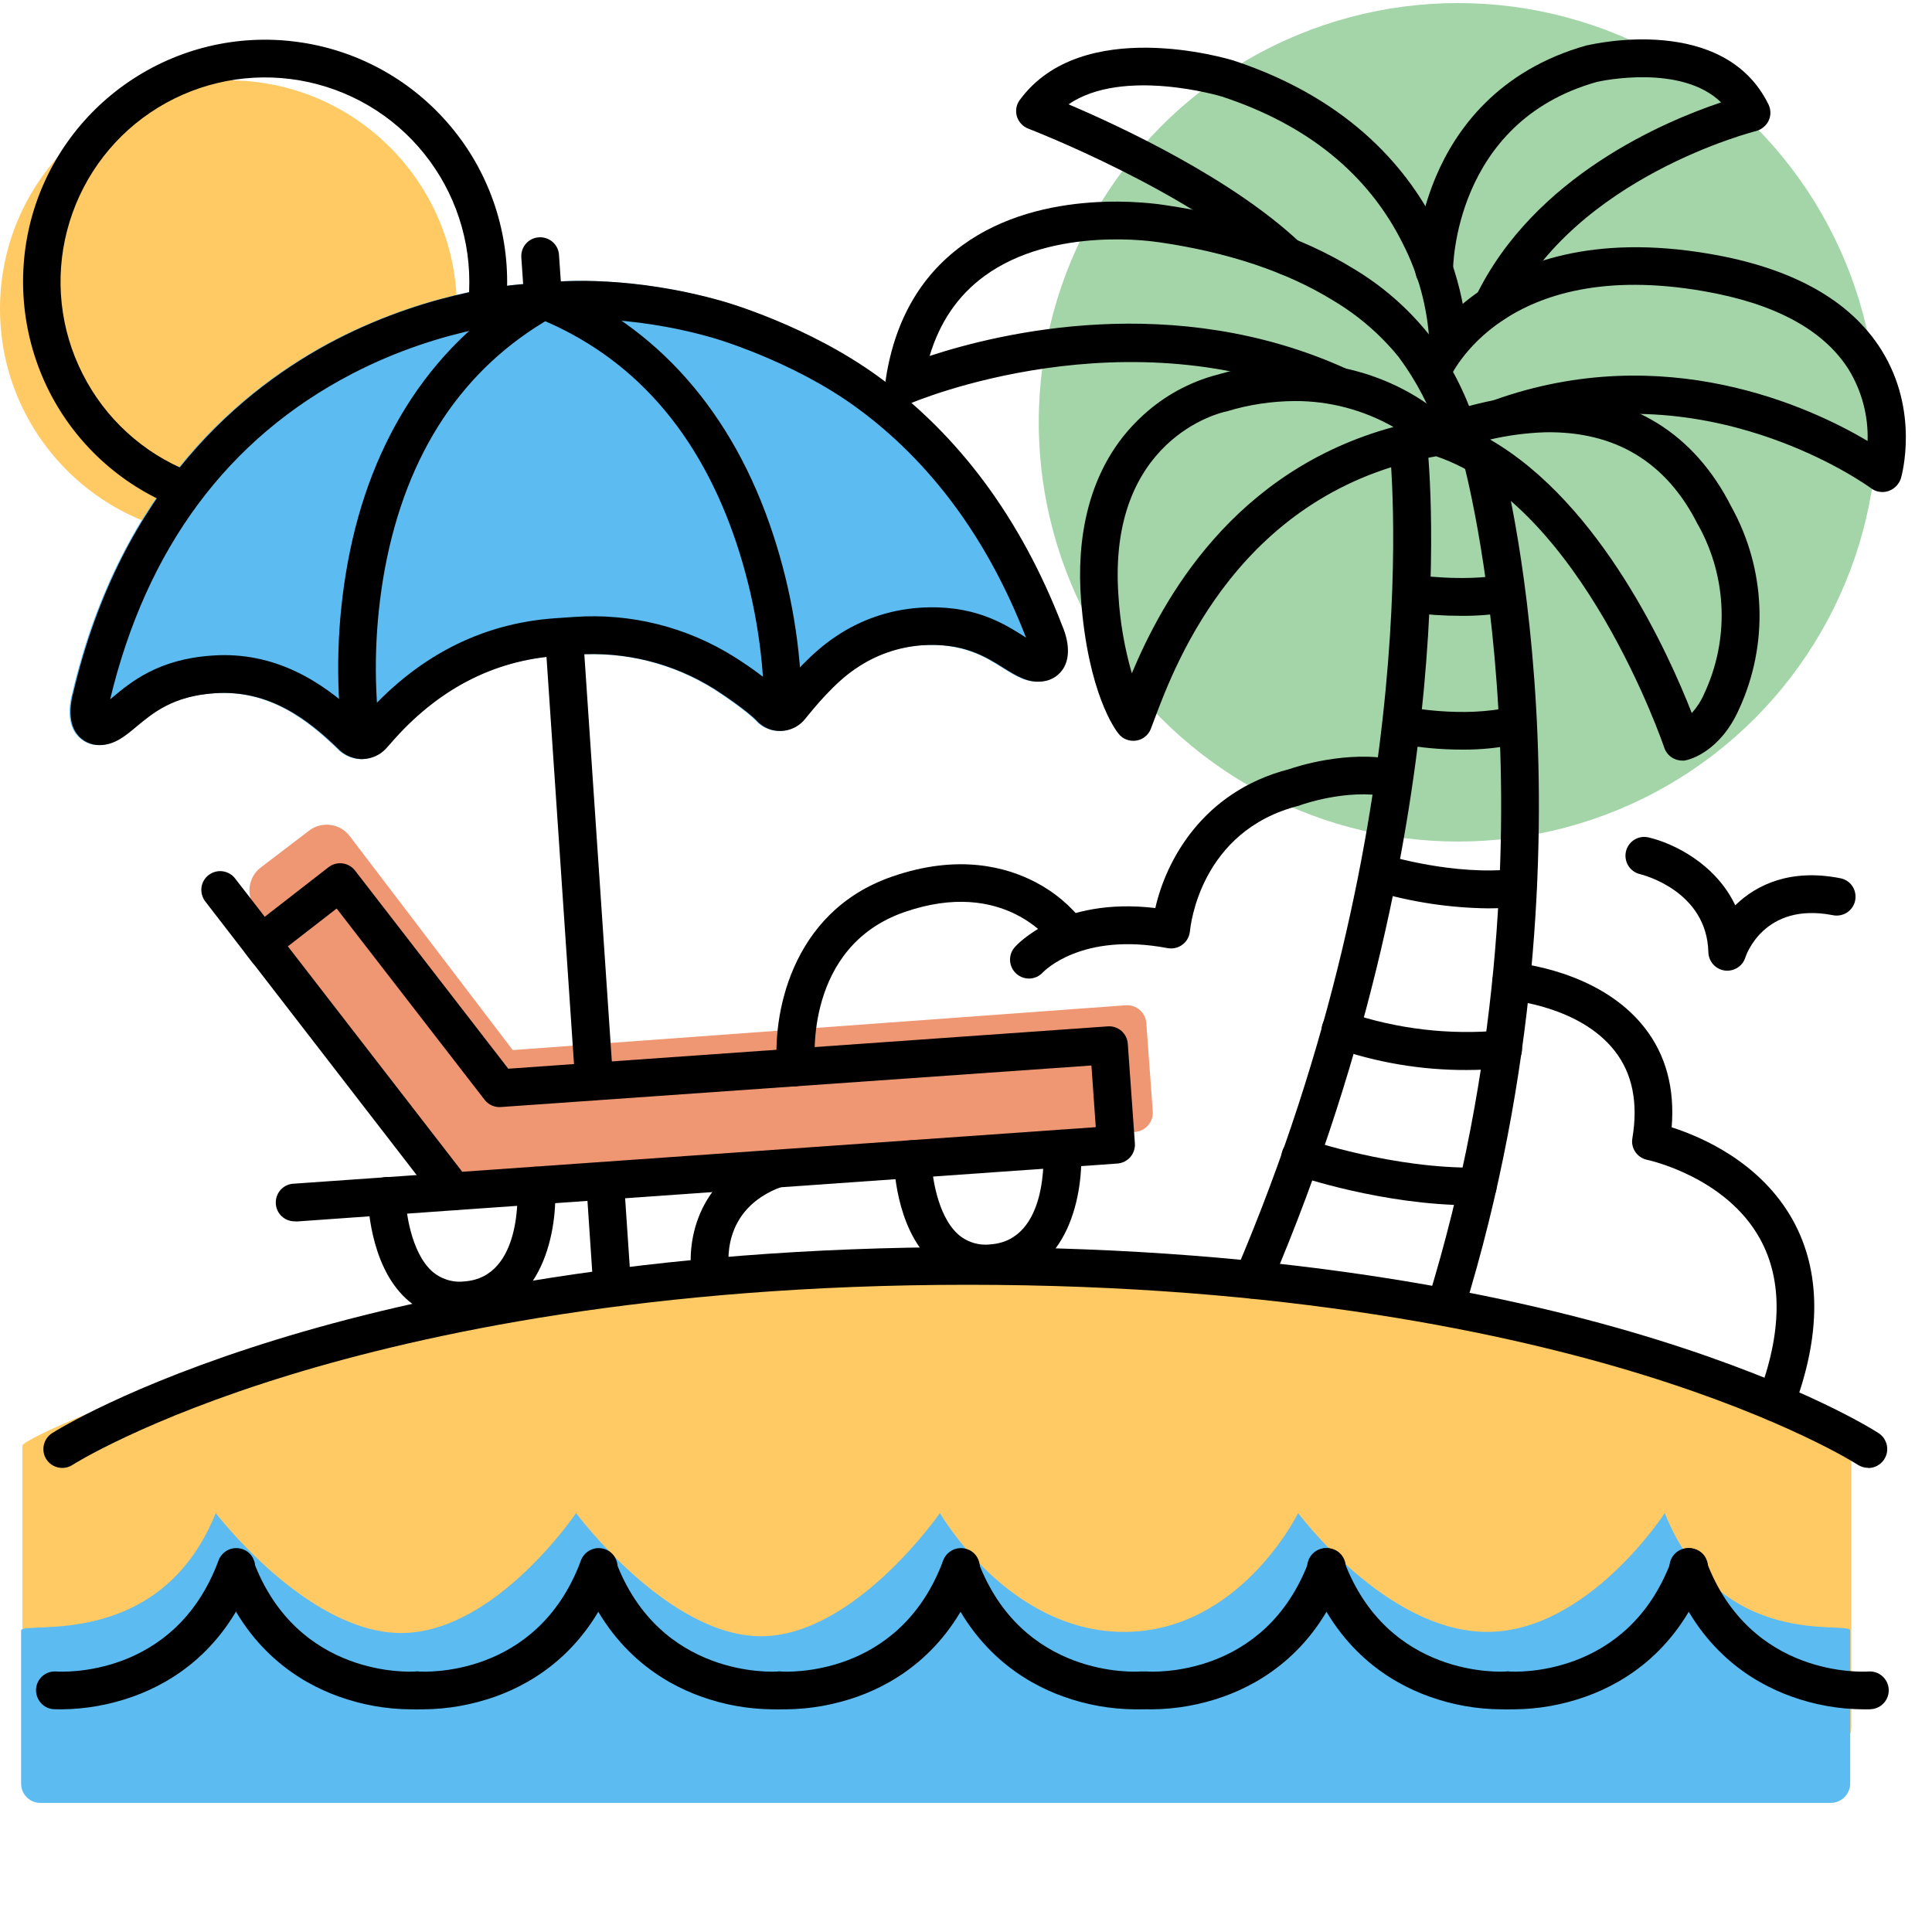 <?xml version="1.0" encoding="utf-8"?>

<svg version="1.1" id="Layer_1" xmlns="http://www.w3.org/2000/svg" xmlns:xlink="http://www.w3.org/1999/xlink" x="0px" y="0px"
	 viewBox="0 0 1200 1200" style="enable-background:new 0 0 1200 1200;" xml:space="preserve">
<style type="text/css">
	.st0{fill:#EE9772;}
	.st1{fill:#FFCA64;}
	.st2{fill:#5CBBF1;}
	.st3{fill:#A4D5A9;}
</style>
<path class="st0" d="M704.9,703.1l-423,30.9c-6.6,0.5-12.4-4.5-12.8-11.1l-4-54.8c-0.5-6.6,4.5-12.4,11.1-12.8l423-30.9
	c6.6-0.5,12.4,4.5,12.8,11.1l4,54.8C716.5,696.8,711.5,702.6,704.9,703.1z"/>
<path class="st0" d="M286.6,732l-128-168c-6-7.9-4.5-19.2,3.4-25.2l30-22.9c7.9-6,19.2-4.5,25.2,3.4l128,168
	c6,7.9,4.5,19.2-3.4,25.2l-30,22.9C304,741.4,292.6,739.9,286.6,732z"/>
<path class="st1" d="M1137.9,1084.8H25.9c-6.6,0-12-5.4-12-12V897.9c0-6.6,248.3-118,570-118s566,113.7,566,120.3v172.6
	C1149.9,1079.4,1144.5,1084.8,1137.9,1084.8z"/>
<circle class="st1" cx="141.9" cy="191.8" r="141.9"/>
<path class="st2" d="M224.4,471.5c-5,0-9.9-1.9-13.7-5.2l-0.4-0.4c-19.2-18.8-43.5-37.7-77.6-35.3c-25.8,1.7-38.4,12.3-48.5,20.7
	c-7,5.9-13.8,11.5-22.9,11.5c-5.5,0.1-10.8-2.5-14.1-6.9c-6.4-8.5-3.5-21.3-2.3-25.6c30-127.1,105.5-189.4,163.4-219.4
	c61.5-31.7,115.8-34.5,120.2-34.7l15.4-1.1c3.9-0.4,48-4.1,104.4,12c2.1,0.6,53.3,15.2,96.8,46.9c50.3,36.6,88.7,88.7,114.1,154.7
	c1.8,4.1,6.3,16.4,1.1,25.8c-2.7,4.8-7.6,8.1-13.1,8.7c-9.1,1.3-16.5-3.4-24.4-8.3c-11.1-7-25-15.8-50.8-14.1
	c-14.6,1.1-28.7,6-40.8,14.3c-13.4,8.8-26.3,24.8-31.2,30.8l-0.4,0.5c-3.3,4.2-8.1,6.9-13.4,7.5c-5.3,0.6-10.6-0.9-14.7-4.3
	c-0.5-0.4-1-0.8-1.4-1.3c-6.2-6.6-21.4-16.8-26.7-20.2c-25.6-16.1-55.6-23.6-85.8-21.5l-11.7,0.8c-40.2,2.7-75.2,21.1-104,54.5
	c-1.1,1.2-1.9,2.2-2.5,2.8C235.6,469,230.1,471.4,224.4,471.5L224.4,471.5z"/>
<circle class="st3" cx="905.6" cy="262.3" r="260.4"/>
<path class="st2" d="M1137.2,1119.8H25c-6.6,0-11.9-5.4-11.9-12v-95c0-6.6,86,13.7,120.9-73c0,0,56.8,74.5,115.2,74.5
	s108.6-74.5,108.6-74.5s56.8,76.5,114.9,76.5s111.1-76.5,111.1-76.5s42.4,73.8,114.4,73.8s108.1-73.8,108.1-73.8
	s54.8,73.8,117.4,73.8s110.3-73.8,110.3-73.8c34.8,86.7,115.2,66.4,115.2,73v95C1149.1,1114.4,1143.7,1119.8,1137.2,1119.8z"/>
<g>
	<path d="M1160.3,911.7c-2.3,0-4.5-0.7-6.4-1.9c-0.4-0.3-43.9-28.2-133.4-55.9C937.9,828.4,798.1,798,601.1,798S263.4,828.5,180,854
		C89.7,881.6,45.4,909.6,45,909.9c-5.4,3.5-12.7,1.9-16.2-3.5c-3.5-5.4-1.9-12.7,3.5-16.2c1.9-1.2,46.7-29.6,139.6-58.2
		c85.1-26.2,228.7-57.4,429.3-57.4s343.4,31.2,427.7,57.4c92.1,28.6,136.2,57,138,58.2c4.3,2.8,6.3,8.2,4.8,13.2
		c-1.5,5-6.1,8.4-11.2,8.4L1160.3,911.7z"/>
	<path d="M281.6,751.7c-3.7,0-7.1-1.6-9.4-4.5L153.1,593c-3.9-5.1-3-12.4,2.1-16.4l48.9-38c5.1-3.9,12.4-3,16.4,2.1l95.2,123.1
		L688,637.5c6.5-0.5,12.1,4.4,12.5,10.9l4.4,61.8c0.4,6.5-4.4,12-10.9,12.5l-411.5,29L281.6,751.7z M178.8,587.8l108.3,140
		l393.5-27.7l-2.7-38.3l-366.8,25.8c-3.9,0.3-7.7-1.4-10.1-4.5l-91.9-118.8L178.8,587.8z"/>
	<path d="M183.4,758.6c-6.5,0.2-11.9-4.8-12.1-11.3s4.8-11.9,11.3-12.1l98.2-6.9c6.5-0.5,12.1,4.4,12.5,10.9
		c0.5,6.5-4.4,12.1-10.9,12.5l-98.2,7L183.4,758.6z"/>
	<path d="M285.8,819.4c-12.4,0.2-24.5-4.4-33.6-12.8c-23.1-21.3-23.7-61.8-23.7-63.6c0-3.1,1.2-6.1,3.4-8.4c2.2-2.2,5.2-3.5,8.3-3.5
		c3.1,0,6.1,1.2,8.3,3.4c2.2,2.2,3.4,5.2,3.4,8.3c0,8.9,3.3,34.7,16.2,46.6c5.6,5,13,7.4,20.4,6.5c36.2-2.6,33-56.4,32.8-58.7
		c-0.4-6.5,4.4-12.1,10.9-12.5c6.5-0.4,12.1,4.4,12.5,10.9c1.9,27.5-7,80.4-54.6,83.7C288.7,819.4,287.3,819.4,285.8,819.4
		L285.8,819.4z"/>
	<path d="M612.5,796.4c-12.5,0.2-24.5-4.4-33.6-12.8c-23.1-21.3-23.7-61.9-23.7-63.6c0-3.1,1.2-6.1,3.3-8.3s5.1-3.5,8.3-3.5h0.1
		c6.4,0,11.6,5.2,11.7,11.6c0,9,3.3,34.7,16.2,46.6c5.5,5,13,7.4,20.4,6.5c36.2-2.6,33-56.4,32.8-58.7c-0.4-6.5,4.4-12.1,10.9-12.5
		c6.5-0.4,12.1,4.4,12.5,10.9c1.9,27.5-7,80.4-54.6,83.7C615.4,796.3,614.1,796.4,612.5,796.4L612.5,796.4z"/>
	<path d="M166,602.1c-3.7,0-7.1-1.6-9.4-4.5l-28.8-37.3c-2-2.4-3-5.6-2.7-8.8c0.3-3.2,2-6.1,4.5-8c2.5-1.9,5.7-2.8,8.9-2.3
		c3.1,0.5,6,2.2,7.8,4.8l28.9,37.3c2.8,3.6,3.2,8.4,1.2,12.4c-2,4-6.1,6.6-10.6,6.5L166,602.1z"/>
	<path d="M225,471.5c-5,0-9.9-1.9-13.7-5.2l-0.4-0.4c-19.2-18.8-43.5-37.7-77.6-35.3c-25.8,1.7-38.4,12.3-48.5,20.7
		c-7,5.9-13.8,11.5-22.9,11.5c-5.5,0.1-10.8-2.5-14.1-6.9c-6.4-8.5-3.5-21.3-2.3-25.6c30-127.1,105.5-189.4,163.4-219.4
		c61.5-31.7,115.8-34.5,120.2-34.7l15.4-1.1c3.9-0.4,48-4.1,104.4,12c2.1,0.6,53.3,15.2,96.8,46.9c50.3,36.6,88.7,88.7,114.1,154.7
		c1.8,4.1,6.3,16.4,1.1,25.8c-2.7,4.8-7.6,8.1-13.1,8.7c-9.1,1.3-16.5-3.4-24.4-8.3c-11.1-7-25-15.8-50.8-14.1
		c-14.6,1.1-28.7,6-40.8,14.3c-13.4,8.8-26.3,24.8-31.2,30.8l-0.4,0.5c-3.3,4.2-8.1,6.9-13.4,7.5c-5.3,0.6-10.6-0.9-14.7-4.3
		c-0.5-0.4-1-0.8-1.4-1.3c-6.2-6.6-21.4-16.8-26.7-20.2c-25.6-16.1-55.6-23.6-85.8-21.5l-11.7,0.8c-40.2,2.7-75.2,21.1-104,54.5
		c-1.1,1.2-1.9,2.2-2.5,2.8C236.2,469,230.7,471.4,225,471.5L225,471.5z M139.1,406.9c38,0,65.6,20.5,85.7,39.7
		c33.1-38.3,73.5-59.4,120.1-62.6l11.7-0.8c35.1-2.5,70,6.2,99.8,25c9.8,6.2,19.1,13,27.9,20.6c6.8-8.3,19.7-23.4,34.6-33.3
		c15.4-10.5,33.4-16.7,52-18c33.5-2.3,52.4,9.7,64.9,17.6l1.5,1c-23.7-61.3-59.3-109.5-105.6-143.2c-40-29.1-88.9-43.1-89.4-43.2
		c-53.2-15.2-95.4-11.2-95.9-11.2h-0.4l-15.7,1.1H330c-0.5,0-53.1,2.3-111.4,32.6C141.5,272.3,91,340.4,68.4,434.4l1.3-1.1
		c11.4-9.5,28.5-23.9,62-26.1C134.2,407,136.7,406.9,139.1,406.9L139.1,406.9z"/>
	<path d="M380.1,809c-6.2,0-11.3-4.8-11.7-10.9l-4.1-60.9c-0.4-6.5,4.4-12.1,10.9-12.5s12.1,4.4,12.5,10.9l4.1,60.9
		c0.2,3.1-0.8,6.2-2.9,8.5c-2,2.3-4.9,3.8-8,4L380.1,809z"/>
	<path d="M369,683.3c-6.2,0-11.3-4.8-11.7-10.9l-18.5-273.8c-0.2-3.1,0.8-6.2,2.9-8.5c2-2.3,4.9-3.8,8.1-4
		c6.5-0.4,12.1,4.5,12.5,10.9l18.5,273.8c0.4,6.4-4.4,12-10.9,12.5L369,683.3z"/>
	<path d="M337.2,195.4c-6.2,0-11.3-4.8-11.7-10.9l-1.7-24.6c-0.4-6.5,4.4-12.1,10.9-12.5c6.5-0.4,12.1,4.4,12.5,10.9l1.7,24.6
		c0.2,3.1-0.8,6.2-2.9,8.5c-2,2.3-4.9,3.8-8,4L337.2,195.4z"/>
	<path d="M224.3,468.3c-5.8,0-10.7-4.2-11.6-9.9c-4.4-36.1-3.3-72.7,3.2-108.5c14.3-78.6,54.3-138.6,115.6-173.4
		c5.7-3.2,12.8-1.2,16,4.5c3.2,5.7,1.2,12.8-4.5,16c-55.6,31.6-90.6,84.4-104,156.5c-6.1,33.4-7.2,67.5-3.2,101.3
		c0.5,3.4-0.5,6.9-2.7,9.4c-2.3,2.6-5.5,4.1-9,4L224.3,468.3z"/>
	<path d="M486.4,450.5h-0.2c-6.5-0.1-11.6-5.4-11.5-11.9c-0.6-34-6.3-67.8-16.9-100.1c-23-69.8-64.8-117.2-124.2-141.1
		c-5.5-2.7-8-9.2-5.7-14.9c2.3-5.7,8.6-8.6,14.4-6.8C407.7,202,455.4,256.1,480.2,332c11.4,34.6,17.4,70.7,17.8,107.1
		C497.9,445.5,492.7,450.5,486.4,450.5L486.4,450.5z"/>
	<path d="M1044.8,472.4c-5,0-9.5-3.2-11.1-8c-0.5-1.5-51.2-150.4-141.7-181c-121.5,21.5-161.7,128-174.9,163.2
		c-0.9,2.3-1.7,4.4-2.3,6.1c-1.5,3.9-5,6.7-9.1,7.3s-8.3-0.9-10.9-4.2c-1.9-2.3-19-24.9-23.4-83.9c-2.5-33.8,2.3-81.1,38.7-114.1
		c13-11.9,28.7-20.5,45.7-25c74.3-21.7,123.2,11,139.6,24.9c20.4-7.6,42-11.9,63.8-12.6h3.3c50.8,0,89.8,24,112.9,69.7
		c21.5,38.8,23.3,85.5,4.7,125.8c-11.7,26.2-30.5,31.1-32.5,31.5C1046.6,472.4,1045.7,472.5,1044.8,472.4L1044.8,472.4z M925.5,273
		c69.4,40.1,111.3,134.1,125.3,169.9c3.2-3.6,5.8-7.6,7.7-12c15.6-33.3,14.3-72-3.4-104.2c-0.2-0.3-0.4-0.6-0.6-1
		c-19.5-38.8-51.4-58-94.9-57.2C948.1,268.9,936.6,270.4,925.5,273L925.5,273z M804.2,249.1c-14.3,0.1-28.5,2.2-42.2,6.4l-0.9,0.2
		c-3,0.6-73.4,17.1-66.4,114.5c1,16.3,3.8,32.4,8.3,48c19.1-45.5,62.6-125.8,162.5-153C846.8,254.6,825.7,249,804.2,249.1
		L804.2,249.1z"/>
	<path d="M905.2,278.4c-5,0-9.4-3.1-11.1-7.9c-5.8-17.5-14.4-34-25.4-48.8c-11.3-13.9-25-25.7-40.4-34.9
		c-29.1-18-65.8-30.2-108.8-36.4h-0.3c-0.6-0.1-64.7-10.5-107.8,21.1c-16.3,11.9-27.7,28.5-34,49.6c44.2-14.5,152-40.4,258.5,7.8
		c2.9,1.2,5.2,3.6,6.3,6.5c1.1,2.9,1,6.2-0.2,9.1c-1.3,2.9-3.7,5.1-6.6,6.2s-6.2,0.9-9.1-0.4c-125.9-56.9-258.8-0.6-260.2,0
		c-3.9,1.7-8.4,1.1-11.8-1.4c-3.4-2.6-5.1-6.8-4.5-10.9c5.2-37.5,21.3-66.2,47.9-85.6c50.4-36.8,120.3-25.8,125.3-25.1
		c46.2,6.7,85.9,20,117.7,39.6c17.8,10.6,33.5,24.3,46.5,40.4c12.7,16.8,22.5,35.5,29.1,55.5c1.3,3.6,0.7,7.6-1.5,10.7
		C912.5,276.6,909,278.4,905.2,278.4L905.2,278.4z"/>
	<path d="M1169.2,305.6c-2.5,0-5-0.8-7-2.3c-1-0.8-104.5-76.3-226.3-32.7c-6,1.9-12.5-1.2-14.6-7.2c-2.1-6,0.9-12.5,6.7-14.9
		c105.7-37.8,196.3,4.2,232,25.4c0.5-15.6-3.6-31-11.7-44.3c-15.6-24.8-46.1-41.2-90.4-48.8c-123.2-21.3-156.5,51.7-157.8,54.8
		c-2.6,5.8-9.4,8.4-15.2,5.9c-5.8-2.5-8.6-9.2-6.3-15.1c0.4-1,10.6-24.6,38.8-44.5c25.4-18,71-36.9,144.6-24.2
		c51.5,8.8,87.3,28.9,106.6,59.7c23.8,38.1,12.6,78,12.1,79.7C1179,302.2,1174.4,305.6,1169.2,305.6L1169.2,305.6z"/>
	<path d="M899.5,223.6c-6.5,0-11.7-5.2-11.7-11.7c-1.3-21.1-6.8-41.6-16.4-60.4C850,108.3,812.2,77.5,759,60
		c-0.5-0.2-61.5-18.4-95.3,4.8c31.8,13.5,101.4,45.9,143.7,85.8c4.7,4.4,4.9,11.9,0.5,16.6c-4.4,4.7-11.9,4.9-16.6,0.5
		c-51.6-48.8-151.6-87.4-152.6-87.8c-3.4-1.3-6-4.1-7.1-7.6c-1-3.5-0.4-7.3,1.8-10.2C672,9.4,762.3,36.4,766.2,37.6
		C840.9,62.2,876.3,108,892.9,142c18.1,37.1,18.3,68.4,18.3,69.7c0,3.1-1.2,6.1-3.4,8.3c-2.2,2.2-5.2,3.4-8.3,3.4L899.5,223.6z"/>
	<path d="M927.2,200.8c-4,0-7.8-2.1-9.9-5.5c-2.1-3.4-2.4-7.7-0.6-11.3c36.1-74.6,117.6-108.8,152.3-120.4
		c-24.5-23.9-73.9-13.5-77.2-12.7c-89.1,25-89.3,116.1-89.3,117c0,3.1-1.2,6.1-3.3,8.3c-2.2,2.2-5.1,3.5-8.3,3.5h-0.1
		c-6.5,0-11.7-5.2-11.7-11.7c0.6-20.2,5-40,12.9-58.6c12.1-28.5,38.2-65.8,93.8-81.3h0.4c3.4-0.8,84.8-19.6,112.3,36.9
		c1.5,3.2,1.5,6.9,0,10s-4.4,5.5-7.8,6.4c-1.1,0.3-112.3,28.4-153.1,112.6C935.7,198.1,931.7,200.7,927.2,200.8L927.2,200.8z"/>
	<path d="M897.8,823.5c-1.2,0-2.3-0.2-3.5-0.5c-6.2-1.9-9.6-8.5-7.7-14.6c45.4-146.8,49.1-280.7,44.1-367.2
		c-5.3-93.9-21.7-153.8-21.8-154.4c-0.8-3-0.4-6.2,1.1-8.9c1.5-2.7,4.1-4.7,7.1-5.5c6.2-1.7,12.7,1.9,14.4,8.2
		c0.7,2.5,17.1,62.4,22.6,158.6c5.1,88.6,1.4,225.8-45.1,376.2C907.5,820.2,902.9,823.5,897.8,823.5L897.8,823.5z"/>
	<path d="M778.1,806.6c-4,0-7.7-2-9.8-5.3c-2.2-3.3-2.5-7.5-0.9-11.1c120.9-283.3,95.9-510.7,95.6-512.9
		c-0.6-6.4,3.9-12.1,10.3-12.8c6.4-0.8,12.1,3.7,13,10.1c0.3,2.3,6.8,59.6-1.9,153.4c-8,86.2-31,220.6-95.5,371.5
		C787.1,803.8,782.8,806.6,778.1,806.6L778.1,806.6z"/>
	<path d="M441.6,804.3c-5.6,0-10.3-3.9-11.5-9.4c-4-20.3,0.8-63.1,47.9-80c6.1-2.2,12.8,1,15,7.1c2.2,6.1-1,12.8-7.1,15
		c-39,14.1-33.5,49.5-32.8,53.5c0.6,3.1-0.1,6.2-1.8,8.8c-1.8,2.6-4.5,4.3-7.5,4.9C443.1,804.2,442.3,804.3,441.6,804.3L441.6,804.3
		z"/>
	<path d="M494.5,674.7c-6,0-11.1-4.5-11.7-10.5c-3.3-31.7,7.4-97.6,71.2-119.7c41.1-14.3,71.1-6,89.1,3.4c11.8,6.1,22,14.7,30,25.2
		c3.6,5.3,2.3,12.6-3.1,16.3s-12.6,2.3-16.3-3.1c-1.1-1.6-29.9-41.3-91.9-19.8s-55.9,92.2-55.5,95.2c0.6,6.4-4.1,12.2-10.5,12.8
		L494.5,674.7z"/>
	<path d="M639.1,607.8c-4.6,0-8.8-2.7-10.7-6.9c-1.9-4.2-1.2-9.1,1.8-12.5c1.2-1.4,28.1-31.4,87.4-24.4c6.5-29,29.1-72.3,82.9-86.2
		c4.9-1.7,36.4-12,66.1-5.9c6.3,1.3,10.4,7.5,9.1,13.8c-1.3,6.3-7.5,10.4-13.8,9.1c-25.2-5.1-53.7,5.1-53.9,5.2l-1.1,0.4
		c-61.8,15.6-67.5,75.4-67.8,77.9c-0.3,3.3-1.9,6.4-4.6,8.4c-2.6,2-6,2.8-9.3,2.2c-53.6-10.2-77,14.7-77.3,14.9
		C645.7,606.3,642.5,607.8,639.1,607.8L639.1,607.8z"/>
	<path d="M1102.9,883c-3.8,0-7.4-1.9-9.6-5.1c-2.2-3.2-2.7-7.2-1.3-10.8c14.9-39.2,15.3-72,1.2-97.6c-21.3-38.7-69.6-49-70.1-49.1
		c-6.2-1.3-10.3-7.2-9.2-13.4c3.7-22.1,0-40.3-11-54.3c-21.7-27.8-64.7-31.4-65.1-31.4c-6.5-0.5-11.3-6.2-10.8-12.6
		s6.2-11.3,12.6-10.8c2.2,0.2,53.7,4.5,81.8,40.3c13.3,16.9,18.9,37.8,16.9,62c18.2,5.8,55.2,21.5,75.3,57.7
		c17.6,31.9,17.7,71.4,0.3,117.4C1112.2,880,1107.8,883,1102.9,883L1102.9,883z"/>
	<path d="M113.1,315.4c-1.5,0-3-0.3-4.4-0.8c-34-13.6-61.8-39.1-78.3-71.8C14,210.1,10,172.6,19.1,137.2c9.2-35.4,31-66.2,61.3-86.7
		c30.3-20.5,67-29.3,103.3-24.6c36.3,4.6,69.6,22.3,93.8,49.8c24.2,27.4,37.5,62.8,37.5,99.3c0,4.7-0.2,9.4-0.6,13.9
		c-0.6,6.5-6.3,11.2-12.8,10.6s-11.2-6.3-10.6-12.8c0.4-3.9,0.5-7.8,0.5-11.7c0-30.9-11.3-60.7-31.7-83.9s-48.6-38.1-79.2-42
		S119,52.6,93.4,69.9c-25.6,17.3-43.9,43.3-51.7,73.2c-7.8,29.9-4.4,61.6,9.6,89.1c13.9,27.6,37.4,49.1,66.1,60.6
		c5.2,2.1,8.2,7.6,7.1,13.1s-5.9,9.5-11.5,9.5L113.1,315.4z"/>
	<path d="M255.1,1061.7c-15.3-0.1-30.4-2.8-44.8-8c-24.5-8.8-57.3-29.1-74.8-75.9c-2-6,1.1-12.5,7-14.7s12.5,0.6,14.9,6.5
		c27.3,72.8,97.7,68.8,100.7,68.6c6.5-0.5,12.1,4.4,12.6,10.8c0.5,6.5-4.4,12.1-10.8,12.6C259.6,1061.7,257.9,1061.7,255.1,1061.7
		L255.1,1061.7z"/>
	<path d="M37.9,1061.7c-2.8,0-4.5-0.1-4.7-0.1c-3.1-0.2-6-1.7-8-4.1c-2-2.4-3-5.4-2.8-8.5c0.5-6.5,6.1-11.3,12.6-10.8
		c3,0.2,73.4,4.3,100.6-68.6c1-3,3.2-5.5,6.1-6.9c2.9-1.4,6.2-1.5,9.2-0.4c3,1.1,5.4,3.4,6.6,6.3c1.3,2.9,1.3,6.2,0.1,9.2
		c-17.5,46.9-50.3,67.1-74.8,75.9C68.3,1058.9,53.2,1061.6,37.9,1061.7L37.9,1061.7z"/>
	<path d="M480.1,1061.7c-15.3-0.1-30.4-2.8-44.8-8c-24.5-8.8-57.3-29.1-74.8-75.9c-2-6,1.1-12.5,7-14.7s12.5,0.6,14.9,6.5
		c27.3,72.8,97.7,68.8,100.7,68.6c6.5-0.5,12.1,4.4,12.6,10.8c0.5,6.5-4.4,12.1-10.8,12.6C484.6,1061.7,482.9,1061.7,480.1,1061.7
		L480.1,1061.7z"/>
	<path d="M262.9,1061.7c-2.8,0-4.5-0.1-4.7-0.1c-3.1-0.2-6-1.7-8-4.1c-2-2.4-3-5.4-2.8-8.5c0.5-6.5,6.1-11.3,12.6-10.8
		c3,0.2,73.4,4.3,100.7-68.6c1-3,3.2-5.5,6.1-6.9c2.9-1.4,6.2-1.5,9.2-0.4c3,1.1,5.4,3.4,6.6,6.3c1.3,2.9,1.3,6.2,0.1,9.2
		c-17.5,46.9-50.3,67.1-74.8,75.9C293.3,1058.9,278.2,1061.6,262.9,1061.7L262.9,1061.7z"/>
	<path d="M705.1,1061.7c-15.3-0.1-30.4-2.8-44.8-8c-24.5-8.8-57.3-29.1-74.8-75.9c-2-6,1.1-12.5,7-14.7s12.5,0.6,14.9,6.5
		c27.3,72.8,97.7,68.8,100.7,68.6c6.5-0.5,12.1,4.4,12.6,10.8c0.5,6.5-4.4,12.1-10.8,12.6C709.6,1061.7,707.9,1061.7,705.1,1061.7
		L705.1,1061.7z"/>
	<path d="M487.9,1061.7c-2.8,0-4.5-0.1-4.7-0.1c-3.1-0.2-6-1.7-8-4.1c-2-2.4-3-5.4-2.8-8.5c0.5-6.5,6.1-11.3,12.6-10.8
		c3,0.2,73.4,4.3,100.7-68.6c1-3,3.2-5.5,6.1-6.9c2.9-1.4,6.2-1.5,9.2-0.4c3,1.1,5.4,3.4,6.6,6.3c1.3,2.9,1.3,6.2,0.1,9.2
		c-17.5,46.9-50.3,67.1-74.8,75.9C518.3,1058.9,503.2,1061.6,487.9,1061.7L487.9,1061.7z"/>
	<path d="M932.4,1061.7c-15.3-0.1-30.4-2.8-44.8-8c-24.5-8.8-57.3-29.1-74.8-75.9c-1.2-2.9-1.2-6.2,0.1-9.2s3.7-5.2,6.6-6.3
		c3-1.1,6.3-1,9.2,0.4c2.9,1.4,5.1,3.9,6.1,6.9c27.3,72.8,97.7,68.8,100.7,68.6c6.5-0.5,12.1,4.4,12.6,10.8
		c0.5,6.5-4.4,12.1-10.8,12.6C937,1061.7,935.3,1061.7,932.4,1061.7L932.4,1061.7z"/>
	<path d="M715.2,1061.7c-2.8,0-4.5-0.1-4.7-0.1c-3.1-0.2-6-1.7-8-4.1c-2-2.4-3-5.4-2.8-8.5c0.5-6.5,6.1-11.3,12.6-10.8
		c3,0.2,73.4,4.3,100.7-68.6c1-3,3.2-5.5,6.1-6.9c2.9-1.4,6.2-1.5,9.2-0.4c3,1.1,5.4,3.4,6.6,6.3c1.3,2.9,1.3,6.2,0.1,9.2
		c-17.5,46.9-50.3,67.1-74.8,75.9C745.7,1058.9,730.5,1061.6,715.2,1061.7L715.2,1061.7z"/>
	<path d="M1157.4,1061.7c-15.3-0.1-30.4-2.8-44.8-8c-24.5-8.8-57.3-29.1-74.8-75.9c-1.2-2.9-1.2-6.2,0.1-9.2s3.7-5.2,6.6-6.3
		c3-1.1,6.3-1,9.2,0.4c2.9,1.4,5.1,3.9,6.1,6.9c27.3,72.8,97.7,68.8,100.7,68.6c6.5-0.5,12.1,4.4,12.6,10.8
		c0.5,6.5-4.4,12.1-10.8,12.6C1161.9,1061.7,1160.2,1061.7,1157.4,1061.7L1157.4,1061.7z"/>
	<path d="M940.2,1061.7c-2.8,0-4.5-0.1-4.7-0.1c-3.1-0.2-6-1.7-8-4.1c-2-2.4-3-5.4-2.8-8.5c0.5-6.5,6.1-11.3,12.6-10.8
		c3,0.2,73.4,4.3,100.7-68.6c1-3,3.2-5.5,6.1-6.9c2.9-1.4,6.2-1.5,9.2-0.4c3,1.1,5.4,3.4,6.6,6.3c1.3,2.9,1.3,6.2,0.1,9.2
		c-17.5,46.9-50.3,67.1-74.8,75.9C970.7,1058.9,955.5,1061.6,940.2,1061.7L940.2,1061.7z"/>
	<path d="M1072.9,602.9c-0.6,0-1.1,0-1.7-0.1c-5.7-0.8-9.9-5.6-10.1-11.3c-0.9-38.2-40.9-48.2-42.6-48.6c-6.2-1.5-10-7.8-8.6-14
		c1.4-6.2,7.6-10.2,13.9-8.8c15.6,3.6,41.8,16.4,54,42.2c13.2-12.9,34.3-22.8,64.8-16.9c3.2,0.5,6,2.2,7.8,4.8
		c1.8,2.6,2.5,5.8,1.9,9s-2.5,5.9-5.1,7.6c-2.7,1.7-5.9,2.3-9,1.6c-42.6-8.2-53.8,25.1-54.2,26.5
		C1082.5,599.6,1078,602.9,1072.9,602.9L1072.9,602.9z"/>
	<path d="M907.6,382.5c-10.8,0-21.7-0.7-32.4-2.2c-6.4-1-10.8-7-9.8-13.4c1-6.4,7-10.8,13.4-9.8c0.4,0,29.2,4.3,53.9,0
		c6.3-0.9,12.2,3.3,13.3,9.6c1.1,6.3-3,12.3-9.3,13.5C927.1,381.8,917.4,382.6,907.6,382.5L907.6,382.5z"/>
	<path d="M908.3,465.6c-13.2,0-26.4-1.2-39.4-3.6c-6.3-1.3-10.4-7.5-9.1-13.8c1.3-6.3,7.5-10.4,13.8-9.1c0.4,0,35,7,64.7,0
		c6.3-1.3,12.4,2.6,13.9,8.8c1.4,6.2-2.4,12.5-8.6,14C932.1,464.4,920.2,465.7,908.3,465.6L908.3,465.6z"/>
	<path d="M924.3,564.2c-23.9-0.3-47.7-3.9-70.6-10.7c-6.2-1.9-9.6-8.5-7.7-14.7s8.5-9.6,14.7-7.7c0.7,0.2,42.8,13.1,80.6,8.6
		c6.4-0.7,12.2,3.9,13,10.3c0.8,6.4-3.8,12.2-10.2,13C937.5,563.8,930.9,564.2,924.3,564.2L924.3,564.2z"/>
	<path d="M911,664.6c-28.1,0.1-56-4.6-82.5-13.9c-3-1.1-5.3-3.3-6.6-6.2c-1.3-2.9-1.4-6.1-0.2-9.1c1.1-2.9,3.4-5.3,6.3-6.5
		c2.9-1.2,6.2-1.3,9.1-0.1c30.7,10.4,63.2,14.2,95.4,11.2c6.4-0.6,12.2,4,12.8,10.5c0.6,6.4-4,12.2-10.5,12.8
		C926.8,664.2,918.9,664.6,911,664.6L911,664.6z"/>
	<path d="M913.9,748.6c-54.8,0-107.8-18.1-110-18.9c-3-1-5.4-3.1-6.8-5.9c-1.4-2.8-1.6-6-0.6-9c1-2.9,3.2-5.4,6-6.7
		c2.8-1.4,6.1-1.5,9-0.5c0.5,0.2,54.1,18.5,106.1,17.6h0.2c6.5-0.1,11.8,5.2,11.8,11.6s-5.2,11.8-11.6,11.8L913.9,748.6z"/>
</g>
</svg>
